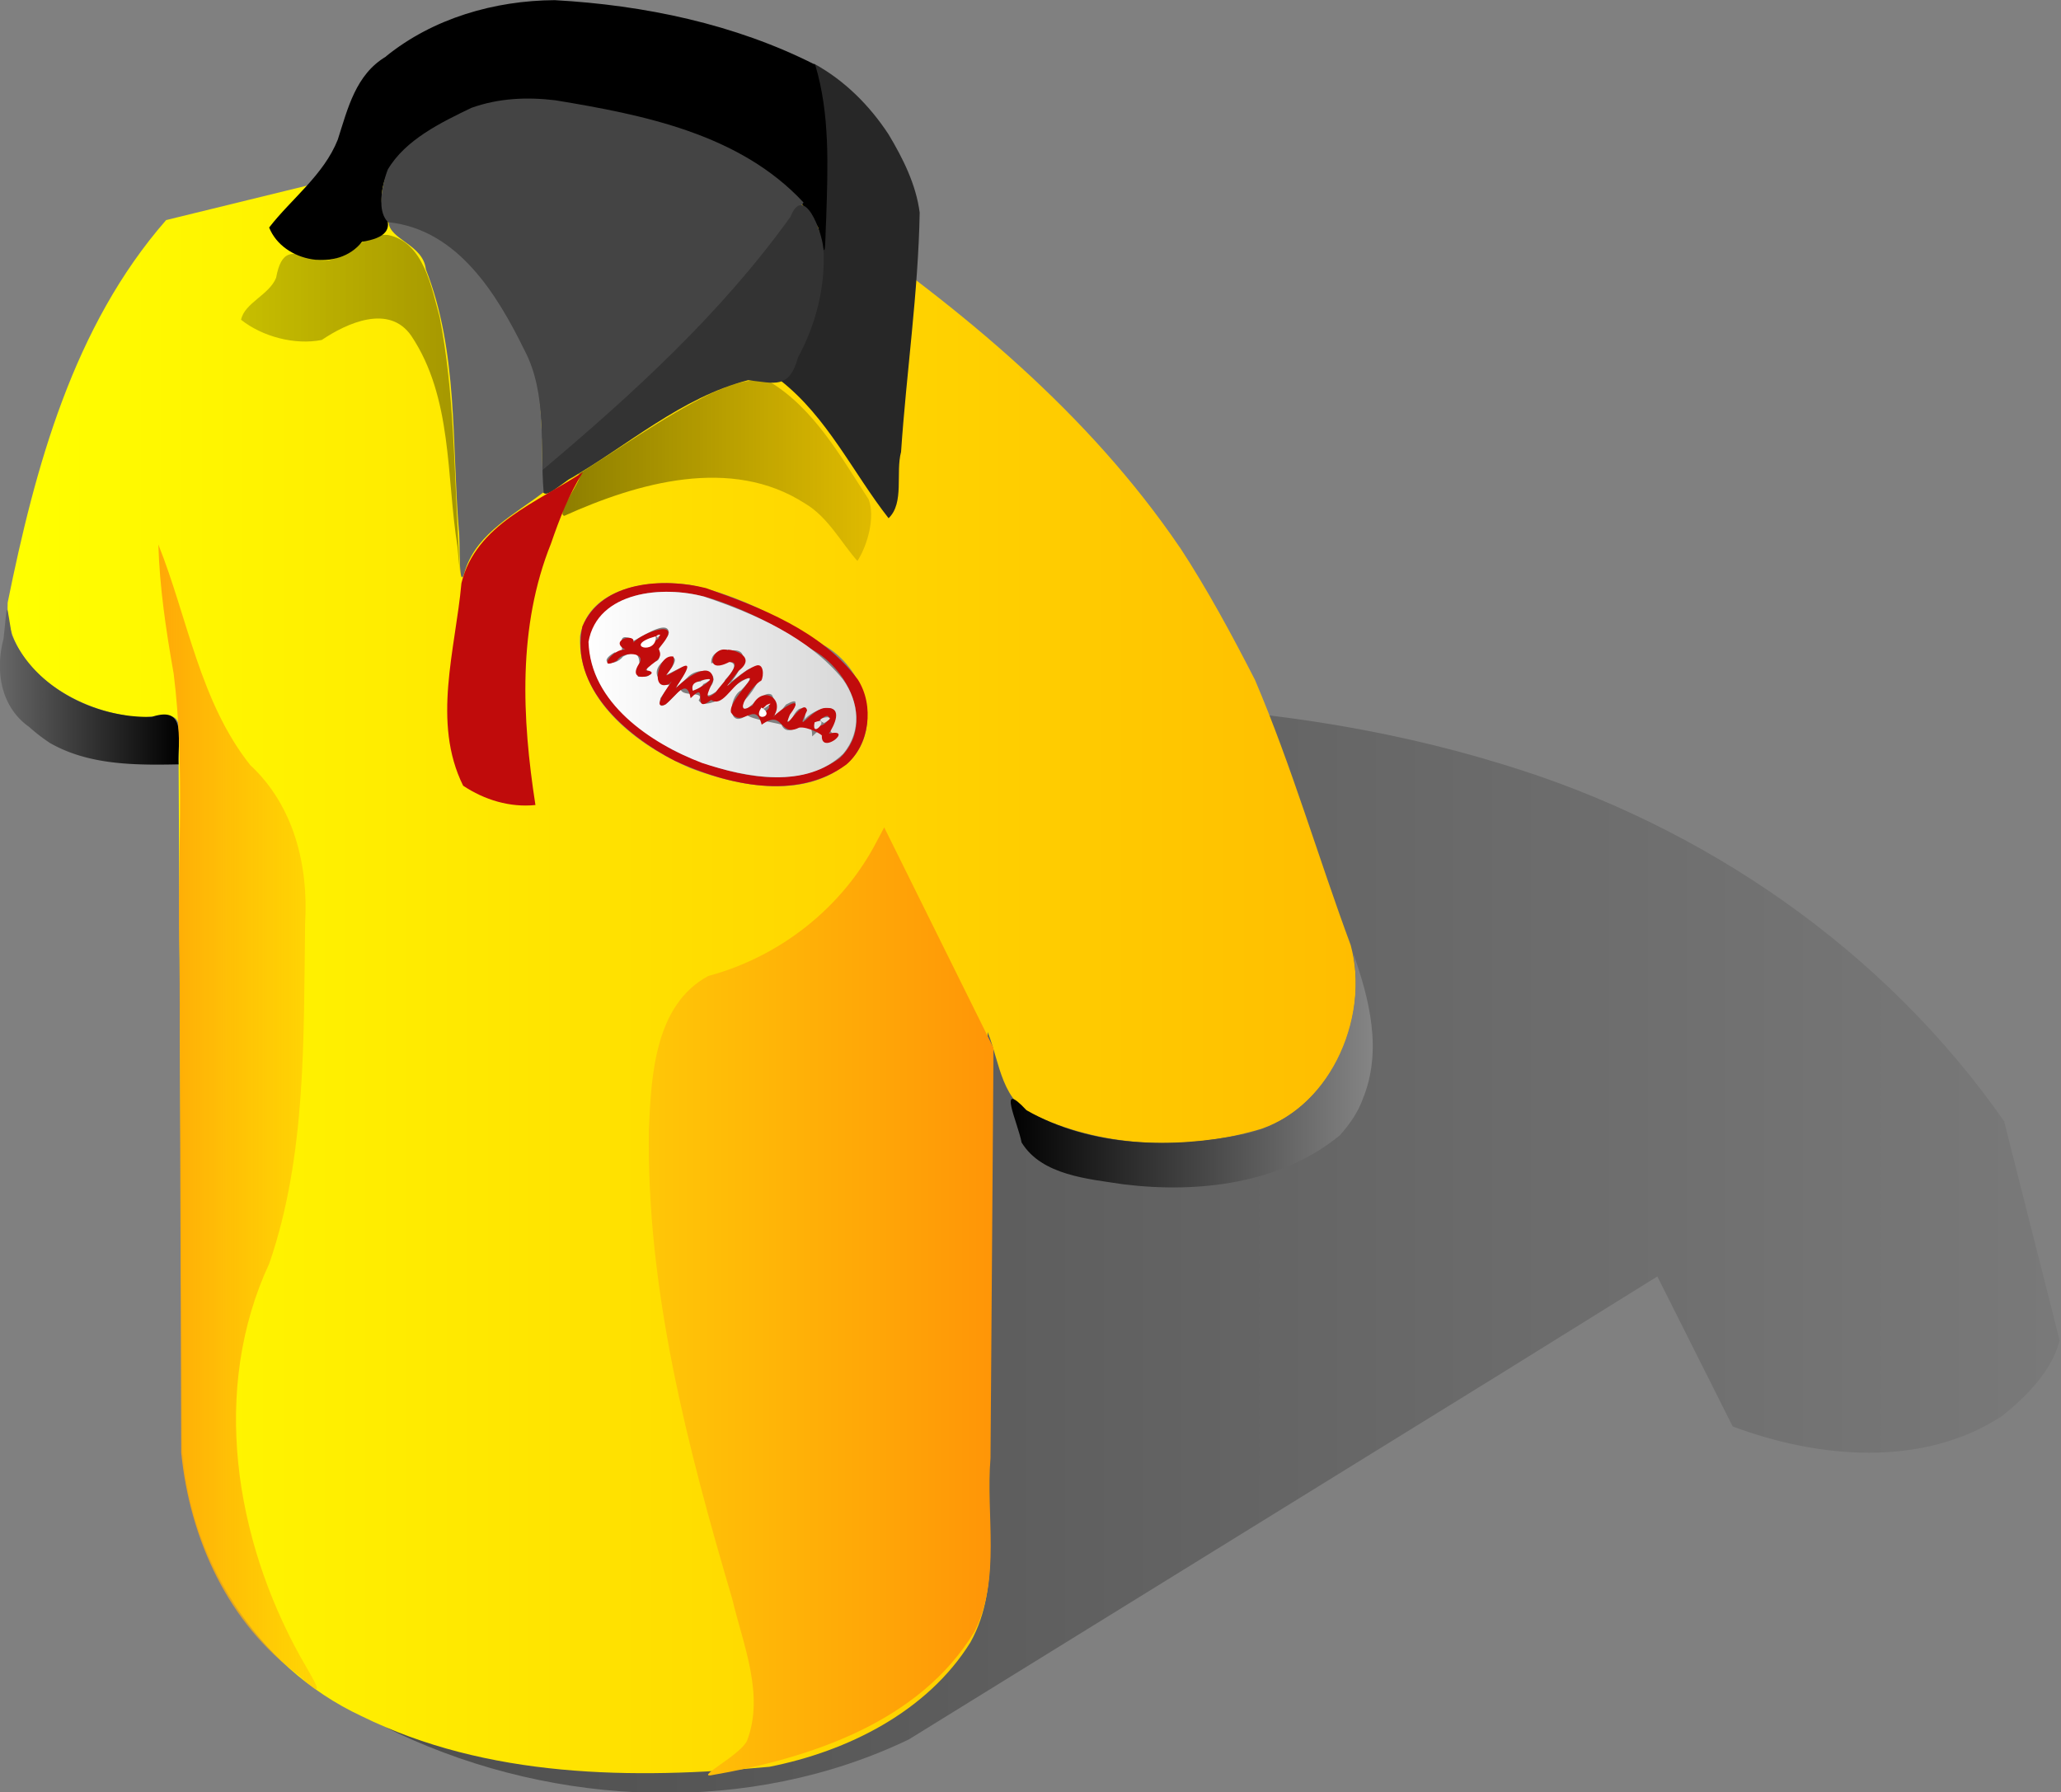 <svg xmlns="http://www.w3.org/2000/svg" xmlns:xlink="http://www.w3.org/1999/xlink" viewBox="0 0 306.4 266.5" xmlns:v="https://vecta.io/nano"><rect x="0" y="0" width="306.4" height="266.5" fill="#808080" stroke="none"/><defs><linearGradient id="A" x1="236.15" x2="512.3" y1="584.7" y2="584.7" xlink:href="#J"><stop stop-opacity=".427" offset="0"/><stop stop-opacity=".052" offset="1"/><stop stop-color="#666" stop-opacity="0" offset="1"/></linearGradient><linearGradient id="B" x1="207.16" x2="407.6" y1="542.1" y2="542.1" xlink:href="#J"><stop stop-color="#ff0" offset="0"/><stop stop-color="#ffbd00" offset="1"/><stop stop-color="#f6df00" stop-opacity="0" offset="1"/></linearGradient><linearGradient id="C" x1="293.5" x2="333.4" y1="500.9" y2="500.9" xlink:href="#J"><stop stop-color="#fff" offset="0"/><stop stop-color="#d7d7d7" offset="1"/><stop stop-color="#fff" stop-opacity="0" offset="1"/></linearGradient><linearGradient id="D" x1="205.98" x2="232.6" y1="500.8" y2="500.8" xlink:href="#J"><stop stop-color="#676767" offset="0"/><stop offset="1"/><stop stop-opacity="0" offset="1"/></linearGradient><linearGradient id="E" x1="356" x2="410.2" y1="558.3" y2="558.3" xlink:href="#J"><stop offset="0"/><stop stop-color="#858585" offset="1"/><stop stop-opacity="0" offset="1"/></linearGradient><linearGradient id="F" x1="302.4" x2="353.7" y1="592.7" y2="592.7" xlink:href="#J"><stop stop-color="#ffc707" offset="0"/><stop stop-color="#ff9507" offset="1"/><stop stop-color="#ec9b07" stop-opacity="0" offset="1"/></linearGradient><linearGradient id="G" x1="229.54" x2="253.7" y1="565.5" y2="565.5" xlink:href="#J"><stop stop-color="#ffa807" offset="0"/><stop stop-color="#ffbd07" stop-opacity=".498" offset="1"/><stop stop-color="#ec9b07" stop-opacity="0" offset="1"/></linearGradient><linearGradient id="H" x1="289.3" x2="335.7" y1="469" y2="469" xlink:href="#J"><stop stop-opacity=".448" offset="0"/><stop stop-opacity=".125" offset="1"/><stop stop-color="#ccc" stop-opacity="0" offset="1"/></linearGradient><linearGradient id="I" x1="241.7" x2="274.5" y1="459.6" y2="459.6" xlink:href="#J"><stop stop-opacity=".22" offset="0"/><stop stop-opacity=".354" offset="1"/><stop stop-opacity="0" offset="1"/></linearGradient><linearGradient id="J" gradientUnits="userSpaceOnUse"/></defs><g transform="translate(-206 -399.1)"><path d="M504 565.9c-17.8-25.55-44.68-44.04-74.35-53.08-18.4-5.706-37.67-8.396-56.9-8.984l-136.6 112.8c-.474 18.07 13.56 32.95 29.06 40.2 23.53 11.03 52.3 12.23 75.9.893l87.95-54.34 23.33-14.5 11.2 22.3c12.63 4.732 28.08 6.17 39.88-1.438 3.72-2.884 7.562-6.828 8.725-11.34l-8.225-32.47z" fill="url(#A)"/><path d="M381.4 480.5c-13.55-19.94-32.5-35.55-52.2-49.12-5.544-3.195-10.88-7.56-17.1-9.09-13.3-.1-26.67-1.05-39.9-.62l-41.5 10.15c-13.8 15.78-19.48 36.76-23.56 56.88-.474 9.29 9.174 15.46 17.36 16.74 2.45 1.343 8.398-1.75 8.026 1.964l.54 106c.676 17.16 11 33.54 26.66 40.85 18.68 9.23 40.34 9.442 60.66 7.543 11.62-2.295 23.47-8.202 29.88-18.5 4.778-8.572 2.104-18.8 2.756-28.15l-.193-62.6c1.844 4.584 2.048 10.7 7.482 12.58 10.28 4.712 22.54 5.034 33.27 1.8 10.63-3.73 16.08-16.77 13.22-27.3-4.852-13.1-8.757-26.6-14.23-39.44-3.448-6.728-7.04-13.4-11.18-19.72zm-53 14.5c6.004 3.248 9.038 12.1 3.938 17.25-6.38 5.748-16.27 3.893-23.7 1.062-7.905-3.397-16.85-10.16-16.4-19.67 1.304-7.29 10.56-8.554 16.66-7.522 7.017 1.538 13.53 4.967 19.5 8.875z" fill="url(#B)"/><path d="M333.5 500.1c-5.392-7.184-14.35-10.66-22.56-13.56-6.278-1.57-15.46-1.095-18.36 5.708-1.927 9.03 6.5 16.23 13.73 19.96 7.782 3.596 18.08 6.038 25.5.58 3.448-2.95 4.23-8.783 1.688-12.7zm-6.688-4.375c5.436 3.04 9.288 11.14 4 16.12-7.025 5.054-16.85 2.42-24.2-.937-6.37-3.402-14.06-9.488-12.8-17.56 2.628-6.985 12.12-7.143 18.2-5.17 5.275 1.74 10.26 4.367 14.8 7.546z" fill="#c10c0c"/><path d="M331.3 500.1c-5.1-6.245-13.03-9.72-20.53-12.26-6.1-1.708-15.95-.892-17.28 6.7.304 9.073 9.16 15.05 16.88 18 6.64 2.193 15.5 3.933 21-1.375 2.767-3.352 2.37-7.67-.062-11.06zm-14.25-1.375c4.264-2.058 1.018 3.37-.577 4.7-.408 3.39 2.754-2.073 4.264-1.014 1.21 1.857-.753 5.158 2.118 1.444 3.834-2.106-1.636 3.498.757 2.368 1.58-3.598 2.718-.856 1.688.313.807-1.717 5.655-3.56 4.75-.562-1.896 2.284.823 2.224.09 3.04-3.41 2.185-.333-3.458-3.4-.414.003-4.143-3.418.94-4.562-1.75-.643-.25-4.37-.76-5.127-1.432-2.887 2.21-2.836-2.56-.873-3.693 3.7-3.792-1.558-.716-2.75 1.188-.9.44-2.967 1.41-3.562.313 1.04-1.472-2.362-.426-2.688-1.625-.817.8-3.523 4.164-3 1.312 2.7-3.914.643-.302-.473-3.338-.74-2.21 4.176-4.235 2.122-1.157-3.202 2.832 1.782-.688 2.288-.193-.66 2.203-3.074 4.54 0 1.688 1.555-1.775 4.797-1.17 3.75.938-2.48 3.077 1.412 1.217 1.95-.684 2.788-2.802.698-3.062-2.075-2.44-.184-2.102 2.803-2.24 2.625-1.875 4.154-.652 1.115 4.044-.416 5.463-.34-.095 2.33-2.062 3.104-2.588zm-11.8-5c-2.763 1.355.237 3.723-2.437 3.828-2.065 1.327 1.612 2.25-2 2.172.4-1.8.678-4.617-2.188-3-1.353 1.665-3.997.94-1.25-.625 2.588.774-.73-3.433 2.75-1.938-1.143 1.444 5.137-3.583 5.312-1l-.062.25z" fill="url(#C)"/><path d="M318.3 498.1c-2.743 1.098-6.3 5.625-2.5.75 3.217-2.466-2.047-3.445-1.562-3.062-2.33-.905-3.8 3.8.166 1.753 2.49-.184-1.46 3.517-1.98 4.497-2.44 1.942-.48-1.25-.375-1.875-.3-3.01-4.04-.247-5.257.963-1.635 1.7 3.56-4.666.257-2.65-4.194 2.367-.295.203-.937-1.75-2.284-.503-3.56 5.377-.625 4.062 1.706-1.923-3.377 4.156-.562 3.062 1.616-1.32 3.174-4.06 3.75-.937 2.863-2.937-.055 2.683 3.062.25 1.55 1.138 2.965-1.933 4.562-2.875 3.62-1.71-2.108 2.812-1.625 4.75 1.69 2.458 3.6-1.91 4.562 1.812 3.365-2.416 2.5 1.95 5.562.438 1.242-.214 3.713 1.126 3.38 1.285-.033 2.776 4.836-1.258 1.057-.4.753-1.16 2.186-3.942-.437-3.812-2.102-.046-4.755 4.44-2.812.375-.47-2.186-4.01 4.187-2.562.625 2.6-3.44-1.478-.814-2.5.375 1.958-2.654-1.536-4.876-3.062-1.75-3.253 2.046-.134-2.998 1.312-3.688.414-.692.397-2.76-.875-2.188zm8.75 8.875c3.295-3.523 2.376.676 0 0zm-7.062-3.062c1.7.24-3.007 2.897 0 0zm-10.94-2.125c-.785-1.932 5.392-2.423 0 0z" fill="#c10c0c"/><path d="M327.1 506.5c-.553 2.707 2.558-1.023 0 0z" fill="#e2e2e2"/><path d="M327.1 507.4c-.02 0-.02 0 0 0z" fill="#e5e5e5"/><path d="M328.5 506.6c2.592-1.373-1.586-.815-.276-.15z" fill="#e2e2e2"/><path d="M320 503.9c-1.983 1.705 1.88-.867 0 0z" fill="#e5e5e5"/><path d="M319.2 504.3c-1.52 2.282 2.307 1.37 0 0z" fill="#fff"/><path d="M309 501.8c3.803-1.413-.672-2.158 0 0z" fill="#ededed"/><path d="M310.6 500.8c2.968-1.456-2.194-.327 0 0z" fill="#eaeaea"/><path d="M304.6 494.7c2.825-3.642-3.01-1.64-4.438-.062.375-1.51-3.758-.336-1.188 1.062-1.843-.23-4.314 3.303-1.25 1.625.848-1.468 4.493-1.24 3.25.5-2.14 3.427 4.168 1.27 1 .938 1.05-1.32 2.814-1.566 1.935-3.17l.372-.482zm-1.75-.687c4.1-1.078-4.735 3.178 0 0z" fill="#c10c0c"/><path d="M303.8 493.9c1.06-.86-.855-.252 0 0z" fill="#e4e4e4"/><path d="M303.5 493.7c-5.14 1.447.175 2.946 0 0z" fill="#fff"/><path d="M213.3 509.5c5.803 3.38 12.74 3.38 19.25 3.25-.182-3.577 1.358-8.826-3.968-7.062-8.355.214-17.5-4.29-20.84-12.2-.898-5.537-.62-4.518-1.23.636-1.246 4.735-.416 10.07 3.82 13.06a25.26 25.26 0 0 0 2.974 2.306z" fill="url(#D)"/><path d="M408.6 562.5c2.917-7.114 1.03-14.75-1.438-21.7 2.114 11.27-4.434 24.6-16.28 26.95-10.63 2.164-22.64 1.95-32.28-3.58-4.46-4.764-1.28 1.847-.73 4.792 3 4.917 9.947 5.427 15.2 6.235 11 1.35 23.3-.052 32.1-7.277 1.446-1.598 2.694-3.404 3.438-5.438z" fill="url(#E)"/><path d="M336.4 524.1c-5.084 9.885-14.37 17.23-25.12 20.12-7.9 4.29-8.46 14.7-8.812 22.7-.388 23.84 5.7 47.25 12.4 69.95 1.597 6.747 4.794 14.16 2.21 21-.828 2.046-7.46 5.42-5.43 5.2 14.78-2.537 31.05-7.86 39.24-21.4 3.948-7.985 1.652-17.2 2.366-25.77l.447-60.98-16.25-32.8-1.062 2z" fill="url(#F)"/><path d="M231.8 499.1c1.788 14.1.48 28.4.895 42.6l.248 73.4c1.28 12.8 6.982 25.42 17.55 33.16 4.625 4.376 2.083.592.185-2.79-9.777-17.6-13.37-39.8-4.63-58.54 5.552-16.17 5.07-33.7 5.312-50.62.522-8.537-1.7-17.47-8.157-23.45-7.497-9.446-9.28-21.83-13.66-32.8.186 6.405 1.143 12.76 2.25 19.06z" fill="url(#G)"/><path d="M338.1 419.082c-2.806-4.288-6.556-8.054-11.12-10.532 3 11.15 1.758 22.935.707 34.28-.995 4.606-3.278 8.787-5.707 12.805 7.013 5.467 10.84 13.794 16.12 20.515 2.376-2.246 1.022-6.76 1.857-9.856.8-11.864 2.558-23.71 2.768-35.583-.54-4.173-2.476-8.045-4.625-11.63z" fill="#272727"/><path d="M311.9 457.5c-7.507 3.67-14.25 8.66-21.37 13 4.847-3.583-2.345 4.954-.643 5.3 10.94-4.94 24.85-8.895 35.77-1.853 3.43 2.014 5.36 5.793 7.812 8.562 1.5-2.33 2.675-6.507 1.672-9.16-4.132-6.326-8.076-13.45-14.67-17.46-2.984-.77-5.875.474-8.562 1.625z" fill="url(#H)"/><path d="M263.4 407.5c-4.528 2.67-5.7 7.748-7.187 12.37-2.102 5.278-6.916 8.798-10.2 13.06 2.1 5.237 10.28 6.644 13.8 2.125 3.363-.568 5-1.727 3-5.062-.633-4.82 2.5-8.723 6.573-10.9 8.215-6.584 19.28-5.374 28.8-2.98 10.96 2.7 23.46 6.397 29.44 16.8 1.233 5.963.968 3.072 1.203-1.36.24-7.62.584-15.45-1.64-22.83-11.94-6.058-25.44-8.862-38.73-9.6-8.946.06-18.06 2.685-25.08 8.36z"/><path d="M276.085 415.132c-4.53 2.19-9.813 4.732-12.43 9.17-1.1 2.81-2.186 8.713 2.303 8.55 10.195 2.786 15.57 13.174 19.313 22.346 1.597 4.772 1.146 9.926 1.38 14.894 14.26-12.202 28.24-25.14 38.807-40.883-9.484-10.22-23.832-13.04-36.905-15.2-4.212-.505-8.437-.32-12.47 1.128z" fill="#444"/><path d="M328.4 436.015c-.198-2.53-2.896-9.673-4.875-4.698-10.33 14.403-23.5 26.41-37 37.778-.208 4.73.35 3.918 4 1.315 8.784-5.04 16.74-12.228 26.7-14.784 3.963.44 6.093 1.372 7.405-3.36 2.68-4.956 4.13-10.605 3.783-16.248z" fill="#333"/><path d="M283.987 451.2c-4.105-8.37-9.943-17.95-20.207-19.06.087 2.572 5.13 3.31 5.53 7 4.804 12.26 3.844 25.73 4.89 38.63.27 1.488-.13 10.32 1 5.964 1.87-5.49 7.446-8.212 11.62-11.46-.588-6.984.555-14.57-2.824-21.06z" fill="#666"/><path d="M271.4 446.4c-1.257-4.526-2.368-11.3-7.75-12.37-4.237-.33-6.386 4.766-10.73 3.668-3.57-1.407-5.097-1.442-5.872 2.7-1.015 2.554-4.703 3.736-5.21 6.247 3.158 2.504 7.99 3.802 12 3 3.728-2.51 10-5.385 13.3-.625 6.146 9.187 5.2 20.85 6.87 31.36.553 5.82.337 4.058.124-.745-.64-11.08-.62-22.33-2.746-33.24z" fill="url(#I)"/><path d="M274.6 485.8c-.887 9.854-4.42 20.68.25 30.12 3.15 2.106 6.947 3.268 10.75 2.875-2.006-12.93-2.657-26.53 2.323-38.9 1.255-3.663 2.674-7.303 4.74-10.6-6.72 4.473-15.95 7.788-18.06 16.5z" fill="#c00b0b"/></g></svg>